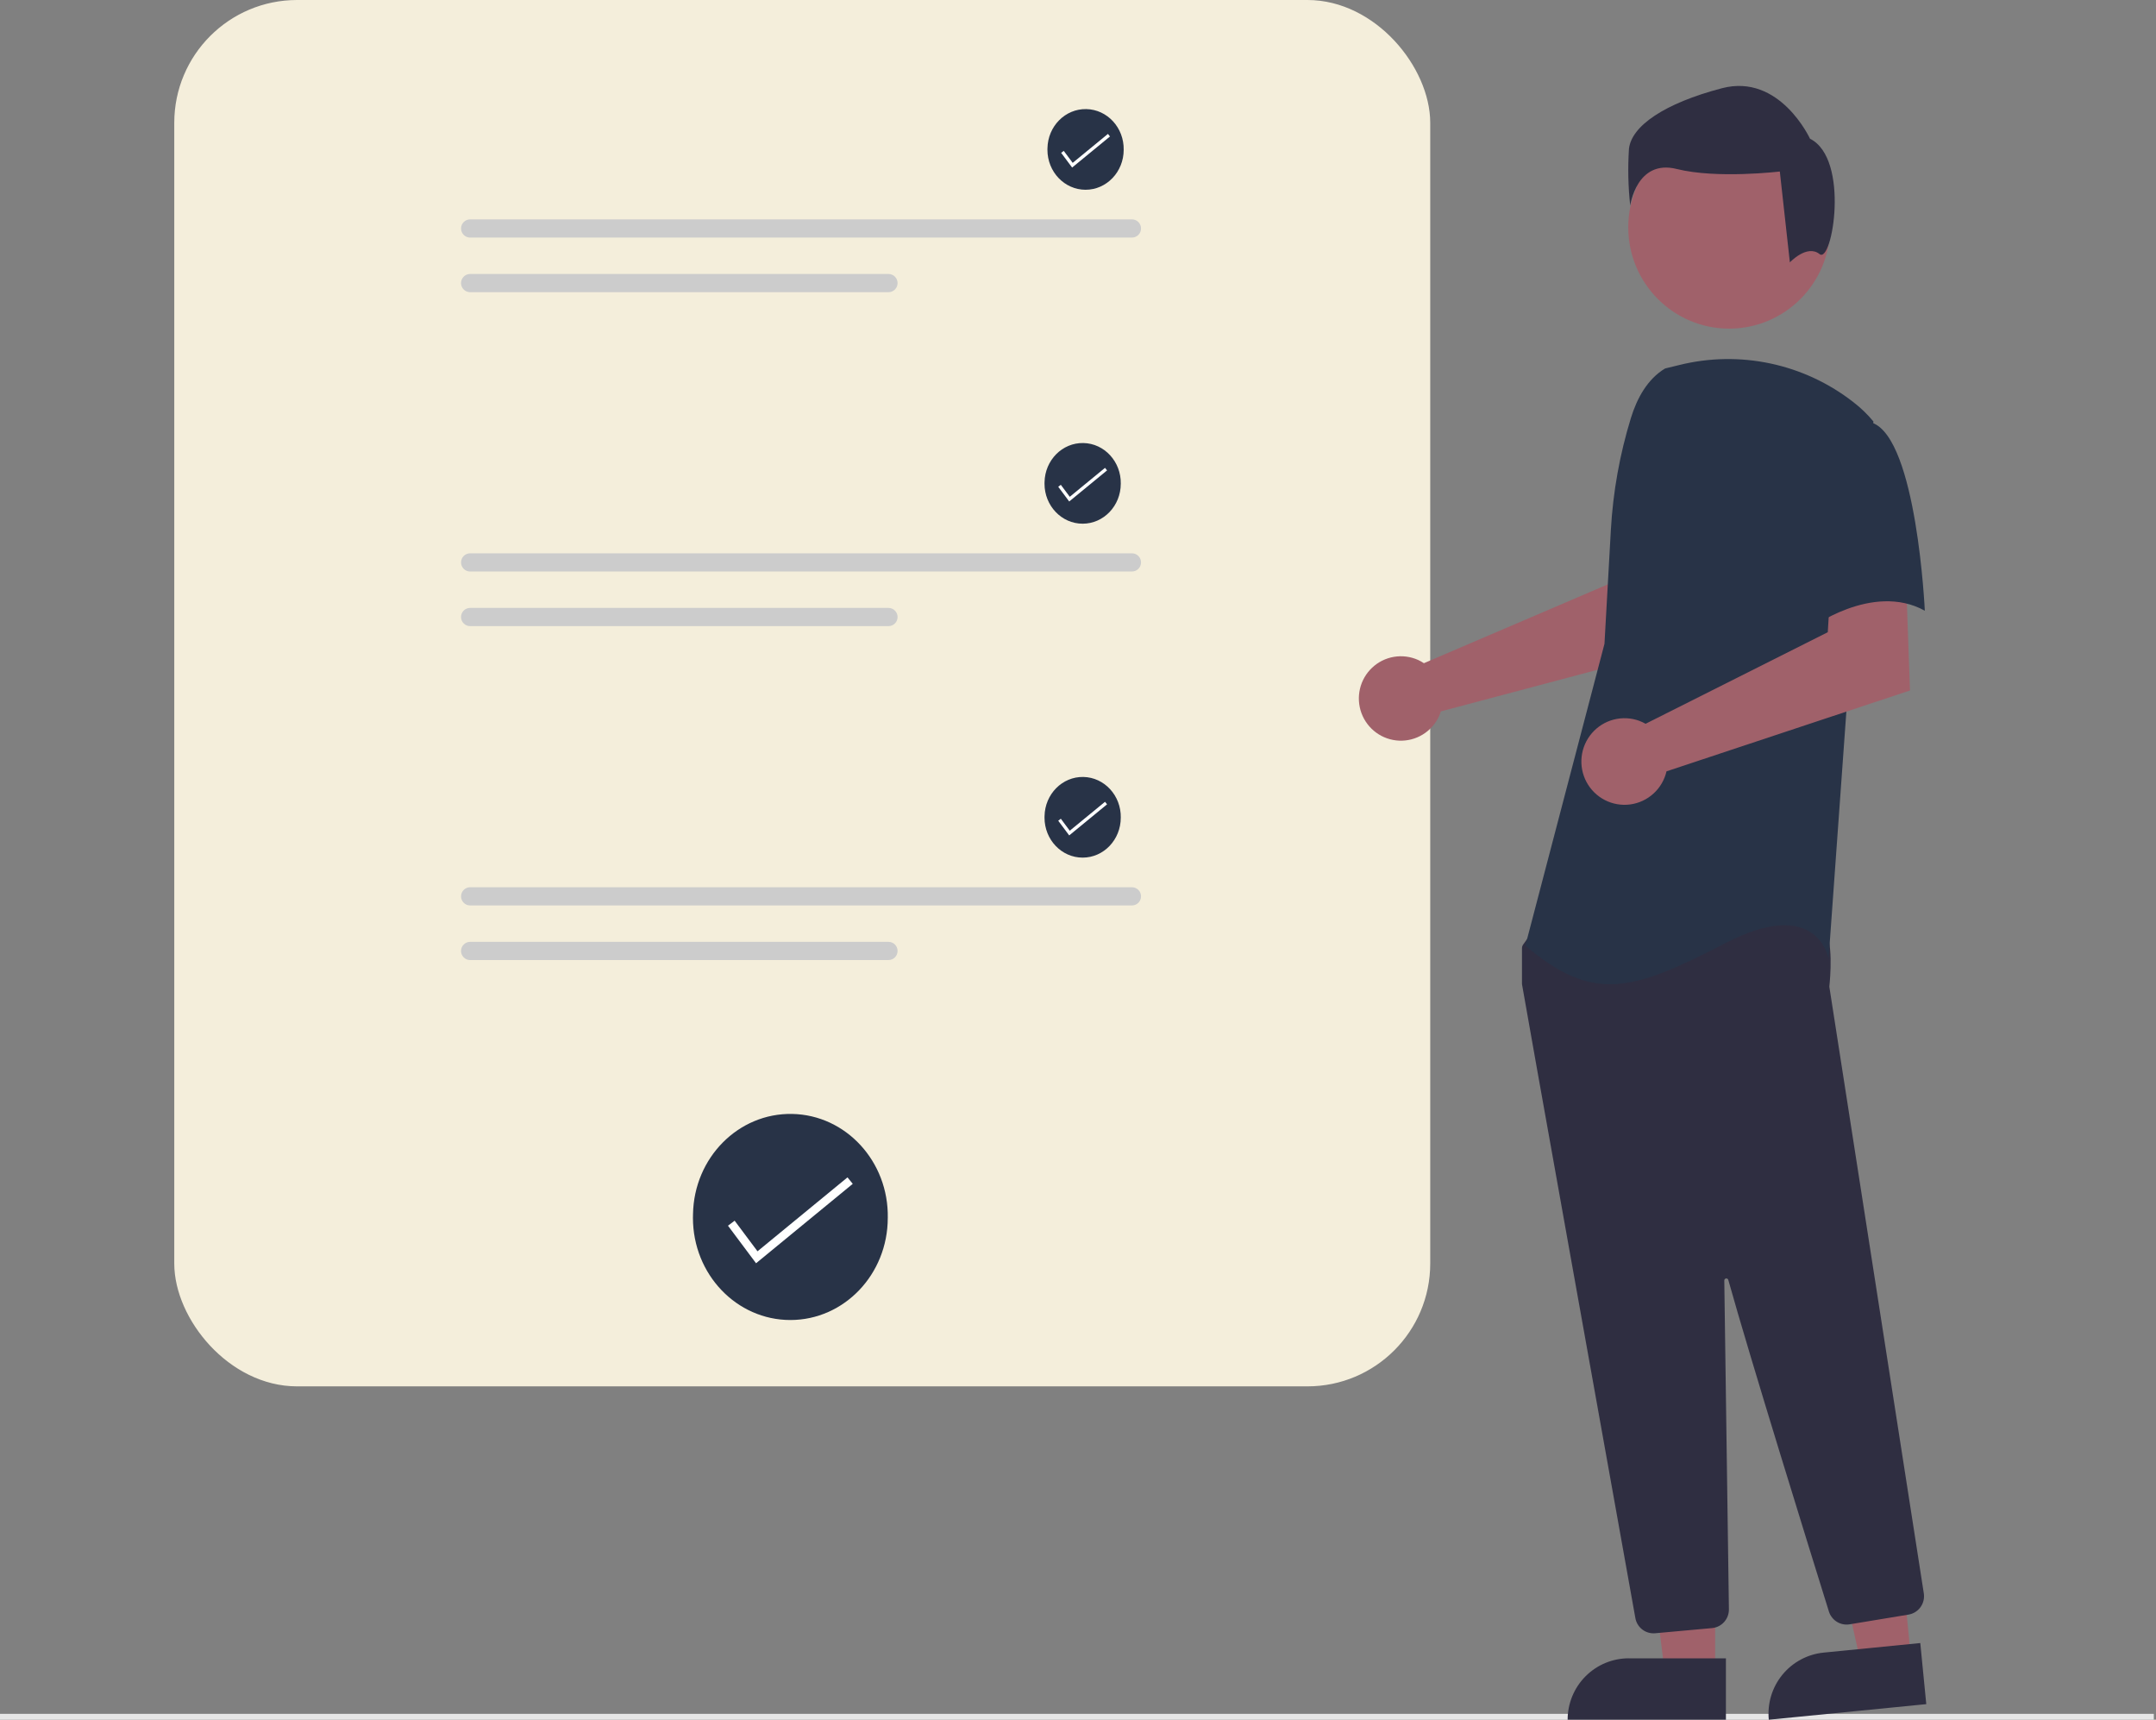 <svg width="158" height="126" viewBox="0 0 158 126" fill="none" xmlns="http://www.w3.org/2000/svg">
<rect x="0" y="0" width="158" height="126" fill="#808080" stroke="none"/>
<rect x="13.271" y="0.5" width="91.042" height="100.576" rx="8.5" fill="#F4EEDB" stroke="#F4EEDB"/>
<g clip-path="url(#clip0_2720_896)">
<path d="M65.059 89.234C65.059 93.365 61.863 96.715 57.92 96.715C53.978 96.715 50.782 93.365 50.782 89.234C50.782 89.141 50.783 89.048 50.787 88.955C50.859 84.824 54.115 81.538 58.056 81.616C61.998 81.693 65.134 85.104 65.06 89.234H65.059Z" fill="#283347"/>
<path d="M55.407 92.556L53.35 89.805L53.837 89.438L55.513 91.68L62.107 86.264L62.493 86.737L55.407 92.556Z" fill="white"/>
<path d="M157.839 125.571H0V126H157.839V125.571Z" fill="#E6E6E6"/>
<path d="M103.924 48.353C104.072 48.421 104.214 48.5 104.349 48.591L117.852 42.806L118.334 39.235L123.729 39.202L123.41 47.392L105.588 52.123C105.55 52.248 105.505 52.369 105.453 52.488C105.195 53.04 104.781 53.503 104.262 53.819C103.743 54.136 103.142 54.291 102.535 54.266C101.929 54.24 101.343 54.036 100.852 53.678C100.36 53.319 99.986 52.823 99.774 52.252C99.563 51.68 99.525 51.059 99.664 50.466C99.803 49.873 100.114 49.334 100.558 48.917C101.001 48.501 101.557 48.225 102.156 48.125C102.755 48.025 103.37 48.104 103.924 48.353L103.924 48.353Z" fill="#A0616A"/>
<path d="M125.691 122.56H122L120.245 108.27H125.692L125.691 122.56Z" fill="#A0616A"/>
<path d="M119.364 121.502H126.482V125.999H114.882C114.882 124.806 115.354 123.661 116.195 122.818C117.035 121.974 118.175 121.5 119.364 121.5V121.502Z" fill="#2F2E41"/>
<path d="M140.046 121.513L136.373 121.876L133.23 107.827L138.651 107.292L140.046 121.513Z" fill="#A0616A"/>
<path d="M133.643 121.083L140.726 120.383L141.165 124.859L129.624 126C129.507 124.813 129.865 123.628 130.619 122.706C131.373 121.784 132.461 121.2 133.643 121.083Z" fill="#2F2E41"/>
<path d="M126.719 24.078C130.802 24.078 134.113 20.755 134.113 16.656C134.113 12.557 130.802 9.234 126.719 9.234C122.635 9.234 119.325 12.557 119.325 16.656C119.325 20.755 122.635 24.078 126.719 24.078Z" fill="#A0616A"/>
<path d="M121.176 119.67C120.858 119.67 120.551 119.559 120.308 119.354C120.065 119.149 119.901 118.865 119.846 118.552C117.937 107.909 111.691 73.101 111.542 72.136C111.539 72.114 111.537 72.092 111.537 72.069V69.474C111.537 69.379 111.566 69.287 111.621 69.21L112.446 68.051C112.485 67.995 112.537 67.949 112.596 67.917C112.656 67.884 112.722 67.865 112.79 67.862C117.494 67.641 132.896 66.992 133.64 67.925C134.388 68.862 134.122 71.705 134.062 72.265L134.065 72.323L140.985 116.746C141.039 117.1 140.952 117.462 140.743 117.752C140.533 118.043 140.218 118.238 139.866 118.298L135.544 119.012C135.222 119.064 134.892 118.998 134.615 118.827C134.337 118.655 134.13 118.389 134.031 118.078C132.694 113.79 128.212 99.366 126.659 93.785C126.65 93.748 126.628 93.716 126.597 93.694C126.566 93.673 126.528 93.664 126.491 93.67C126.454 93.675 126.42 93.694 126.396 93.724C126.373 93.753 126.361 93.79 126.363 93.828C126.441 99.148 126.628 112.722 126.694 117.41L126.701 117.915C126.704 118.257 126.579 118.588 126.351 118.841C126.123 119.095 125.808 119.254 125.469 119.286L121.301 119.665C121.26 119.669 121.218 119.67 121.176 119.67Z" fill="#2F2E41"/>
<path d="M122.026 26.997C120.736 27.767 119.963 29.181 119.52 30.624C118.7 33.289 118.206 36.045 118.05 38.831L117.582 47.171L111.785 69.283C116.809 73.55 119.707 72.58 126.47 69.09C133.234 65.6 134.006 70.254 134.006 70.254L135.359 51.439L137.291 30.88C136.857 30.356 136.366 29.882 135.827 29.468C134.041 28.073 131.963 27.104 129.75 26.633C127.537 26.162 125.246 26.201 123.05 26.748L122.026 26.997Z" fill="#283347"/>
<path d="M120.143 52.818C120.299 52.877 120.45 52.948 120.595 53.03L133.947 46.321L134.168 42.687L139.676 42.306L139.971 50.59L122.128 56.514C121.983 57.141 121.65 57.71 121.175 58.143C120.7 58.576 120.105 58.854 119.468 58.939C118.832 59.025 118.185 58.913 117.613 58.62C117.041 58.328 116.572 57.867 116.267 57.3C115.963 56.732 115.837 56.086 115.908 55.445C115.979 54.805 116.242 54.201 116.663 53.714C117.083 53.228 117.642 52.881 118.264 52.721C118.886 52.561 119.541 52.594 120.143 52.817L120.143 52.818Z" fill="#A0616A"/>
<path d="M137.195 30.973C140.479 32.136 141.058 44.745 141.058 44.745C137.194 42.611 132.556 46.103 132.556 46.103C132.556 46.103 131.59 42.805 130.431 38.538C130.081 37.338 130.039 36.068 130.309 34.847C130.579 33.627 131.153 32.494 131.976 31.555C131.976 31.555 133.909 29.808 137.195 30.973Z" fill="#283347"/>
<path d="M133.348 18.618C132.426 17.878 131.169 19.223 131.169 19.223L130.432 12.566C130.432 12.566 125.826 13.12 122.878 12.381C119.929 11.642 119.469 15.064 119.469 15.064C119.317 13.682 119.286 12.289 119.377 10.902C119.561 9.237 121.956 7.573 126.194 6.463C130.432 5.353 132.643 10.162 132.643 10.162C135.593 11.641 134.27 19.359 133.348 18.618Z" fill="#2F2E41"/>
<path d="M34.451 16.073C34.275 16.073 34.106 16.144 33.982 16.269C33.858 16.394 33.788 16.563 33.788 16.74C33.788 16.916 33.858 17.086 33.982 17.211C34.106 17.336 34.275 17.406 34.451 17.407H82.956C83.132 17.406 83.3 17.336 83.425 17.211C83.549 17.086 83.619 16.916 83.619 16.74C83.619 16.563 83.549 16.394 83.425 16.269C83.3 16.144 83.132 16.073 82.956 16.073H34.451Z" fill="#CCCCCC"/>
<path d="M34.451 20.074C34.275 20.074 34.106 20.144 33.982 20.269C33.857 20.393 33.787 20.563 33.786 20.739C33.786 20.916 33.855 21.086 33.98 21.211C34.104 21.336 34.272 21.407 34.448 21.408H65.114C65.201 21.408 65.287 21.39 65.368 21.357C65.448 21.323 65.522 21.274 65.583 21.212C65.645 21.15 65.694 21.077 65.727 20.996C65.761 20.915 65.778 20.828 65.778 20.741C65.778 20.653 65.761 20.567 65.727 20.486C65.694 20.405 65.645 20.331 65.583 20.269C65.522 20.207 65.448 20.158 65.368 20.125C65.287 20.091 65.201 20.074 65.114 20.074H34.451Z" fill="#CCCCCC"/>
<path d="M82.348 10.975C82.348 12.592 81.097 13.903 79.554 13.903C78.011 13.903 76.76 12.592 76.76 10.975C76.76 10.938 76.76 10.902 76.762 10.866C76.79 9.249 78.064 7.963 79.607 7.993C81.15 8.023 82.377 9.358 82.348 10.975H82.348Z" fill="#283347"/>
<path d="M78.57 12.275L77.765 11.198L77.956 11.055L78.611 11.932L81.193 9.812L81.344 9.998L78.57 12.275Z" fill="white"/>
<path d="M34.451 40.54C34.275 40.54 34.106 40.61 33.982 40.735C33.858 40.86 33.788 41.03 33.788 41.206C33.788 41.383 33.858 41.553 33.982 41.678C34.106 41.803 34.275 41.873 34.451 41.873H82.956C83.132 41.873 83.3 41.803 83.425 41.678C83.549 41.553 83.619 41.383 83.619 41.206C83.619 41.03 83.549 40.86 83.425 40.735C83.3 40.61 83.132 40.54 82.956 40.54H34.451Z" fill="#CCCCCC"/>
<path d="M34.451 44.541C34.275 44.541 34.106 44.611 33.982 44.735C33.857 44.86 33.787 45.029 33.786 45.206C33.786 45.383 33.855 45.553 33.98 45.678C34.104 45.803 34.272 45.874 34.448 45.874H65.114C65.29 45.874 65.459 45.804 65.583 45.679C65.708 45.554 65.778 45.385 65.778 45.208C65.778 45.031 65.708 44.861 65.583 44.736C65.459 44.611 65.29 44.541 65.114 44.541H34.451Z" fill="#CCCCCC"/>
<path d="M82.134 35.442C82.134 37.059 80.883 38.37 79.34 38.37C77.797 38.37 76.546 37.059 76.546 35.442C76.546 35.405 76.546 35.369 76.548 35.332C76.576 33.716 77.85 32.43 79.393 32.46C80.936 32.49 82.163 33.825 82.135 35.442H82.134Z" fill="#283347"/>
<path d="M78.356 36.742L77.551 35.665L77.742 35.522L78.397 36.399L80.979 34.279L81.13 34.464L78.356 36.742Z" fill="white"/>
<path d="M34.451 65.006C34.275 65.006 34.106 65.077 33.982 65.202C33.858 65.327 33.788 65.496 33.788 65.673C33.788 65.85 33.858 66.019 33.982 66.144C34.106 66.269 34.275 66.34 34.451 66.34H82.956C83.132 66.34 83.3 66.269 83.425 66.144C83.549 66.019 83.619 65.85 83.619 65.673C83.619 65.496 83.549 65.327 83.425 65.202C83.3 65.077 83.132 65.006 82.956 65.006H34.451Z" fill="#CCCCCC"/>
<path d="M34.451 69.007C34.275 69.007 34.106 69.077 33.982 69.202C33.857 69.327 33.787 69.496 33.786 69.673C33.786 69.85 33.855 70.019 33.98 70.144C34.104 70.27 34.272 70.34 34.448 70.341H65.114C65.29 70.341 65.459 70.271 65.583 70.146C65.708 70.021 65.778 69.851 65.778 69.674C65.778 69.497 65.708 69.328 65.583 69.203C65.459 69.078 65.29 69.007 65.114 69.007H34.451Z" fill="#CCCCCC"/>
<path d="M82.134 59.908C82.134 61.526 80.883 62.836 79.34 62.836C77.797 62.836 76.546 61.526 76.546 59.908C76.546 59.872 76.546 59.836 76.548 59.799C76.576 58.182 77.85 56.896 79.393 56.926C80.936 56.957 82.163 58.292 82.135 59.908H82.134Z" fill="#283347"/>
<path d="M78.356 61.209L77.551 60.132L77.742 59.988L78.397 60.865L80.979 58.746L81.13 58.931L78.356 61.209Z" fill="white"/>
</g>
<defs>
<clipPath id="clip0_2720_896">
<rect width="157.839" height="119.703" fill="white" transform="translate(0 6.297)"/>
</clipPath>
</defs>
</svg>
